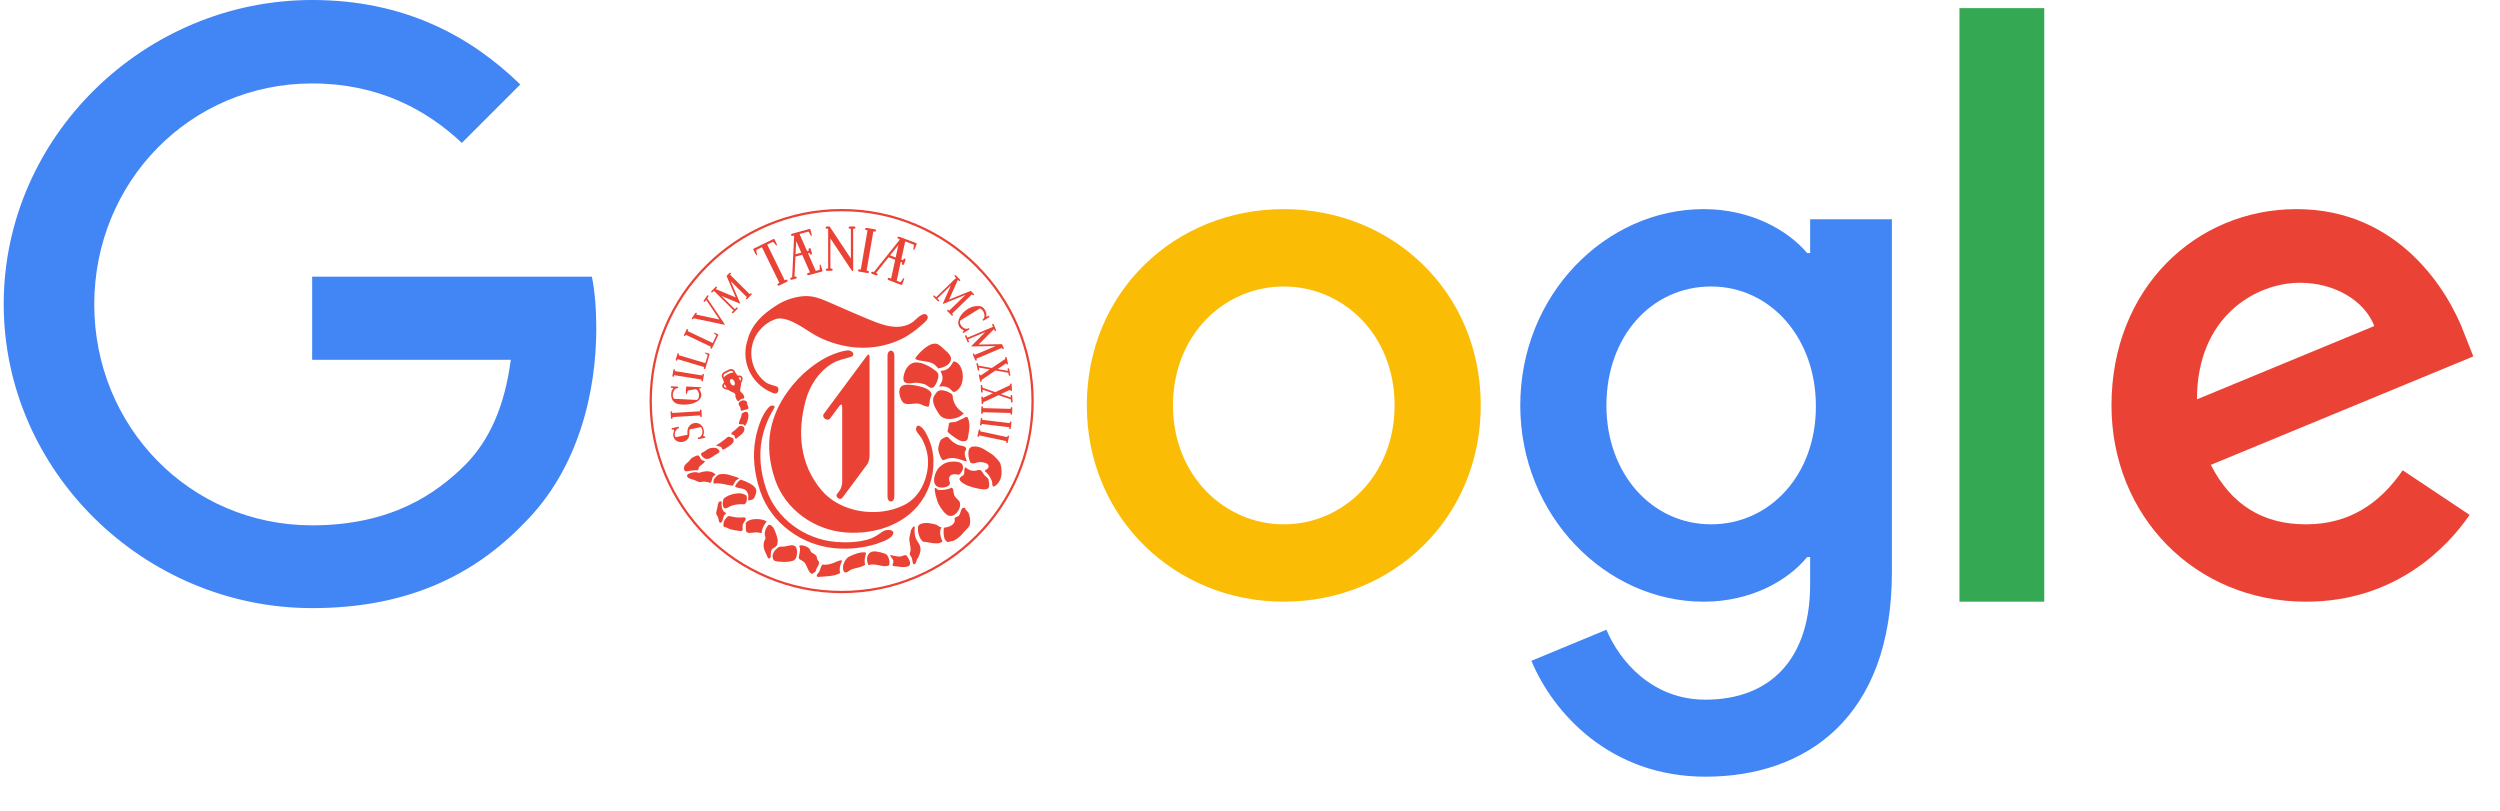 <?xml version="1.0" encoding="UTF-8" standalone="no"?>
<svg
   xmlns:dc="http://purl.org/dc/elements/1.1/"
   xmlns:cc="http://creativecommons.org/ns#"
   xmlns:rdf="http://www.w3.org/1999/02/22-rdf-syntax-ns#"
   xmlns:svg="http://www.w3.org/2000/svg"
   xmlns="http://www.w3.org/2000/svg"
   xmlns:sodipodi="http://sodipodi.sourceforge.net/DTD/sodipodi-0.dtd"
   xmlns:inkscape="http://www.inkscape.org/namespaces/inkscape"
   width="74"
   height="24"
   viewBox="0 0 74 24"
   version="1.1"
   id="svg14"
   sodipodi:docname="google-logo.svg"
   inkscape:version="0.92.4 5da689c313, 2019-01-14">
  <defs
     id="defs18">
    <clipPath
       clipPathUnits="userSpaceOnUse"
       id="clipPath877">
      <path
         d="M 0,0 H 574 V 576 H 0 Z"
         id="path875"
         inkscape:connector-curvature="0" />
    </clipPath>
  </defs>
  <sodipodi:namedview
     pagecolor="#ffffff"
     bordercolor="#666666"
     borderopacity="1"
     objecttolerance="10"
     gridtolerance="10"
     guidetolerance="10"
     inkscape:pageopacity="0"
     inkscape:pageshadow="2"
     inkscape:window-width="2560"
     inkscape:window-height="1025"
     id="namedview16"
     showgrid="false"
     inkscape:zoom="11.390152"
     inkscape:cx="50.219892"
     inkscape:cy="17.731125"
     inkscape:window-x="0"
     inkscape:window-y="27"
     inkscape:window-maximized="1"
     inkscape:current-layer="svg14" />
  <path
     fill="#4285F4"
     d="M9.24 8.19v2.46h5.88c-.18 1.38-.64 2.39-1.34 3.1-.86.86-2.2 1.8-4.54 1.8-3.62 0-6.45-2.92-6.45-6.54s2.83-6.54 6.45-6.54c1.95 0 3.38.77 4.43 1.76L15.4 2.5C13.94 1.08 11.98 0 9.24 0 4.28 0 .11 4.04.11 9s4.17 9 9.13 9c2.68 0 4.7-.88 6.28-2.52 1.62-1.62 2.13-3.91 2.13-5.75 0-.57-.04-1.1-.13-1.54H9.24z"
     id="path2" />
  <path
     fill="#4285F4"
     d="M53.58 7.49h-.09c-.57-.68-1.67-1.3-3.06-1.3C47.53 6.19 45 8.72 45 12c0 3.26 2.53 5.81 5.43 5.81 1.39 0 2.49-.62 3.06-1.32h.09v.81c0 2.22-1.19 3.41-3.1 3.41-1.56 0-2.53-1.12-2.93-2.07l-2.22.92c.64 1.54 2.33 3.43 5.15 3.43 2.99 0 5.52-1.76 5.52-6.05V6.49h-2.42v1zm-2.93 8.03c-1.76 0-3.1-1.5-3.1-3.52 0-2.05 1.34-3.52 3.1-3.52 1.74 0 3.1 1.5 3.1 3.54.01 2.03-1.36 3.5-3.1 3.5z"
     id="path6" />
  <path
     fill="#FBBC05"
     d="M38 6.19c-3.21 0-5.83 2.44-5.83 5.81 0 3.34 2.62 5.81 5.83 5.81s5.83-2.46 5.83-5.81c0-3.37-2.62-5.81-5.83-5.81zm0 9.33c-1.76 0-3.28-1.45-3.28-3.52 0-2.09 1.52-3.52 3.28-3.52s3.28 1.43 3.28 3.52c0 2.07-1.52 3.52-3.28 3.52z"
     id="path8" />
  <path
     fill="#34A853"
     d="M58 .24h2.51v17.57H58z"
     id="path10" />
  <path
     fill="#EA4335"
     d="M68.26 15.52c-1.3 0-2.22-.59-2.82-1.76l7.77-3.21-.26-.66c-.48-1.3-1.96-3.7-4.97-3.7-2.99 0-5.48 2.35-5.48 5.81 0 3.26 2.46 5.81 5.76 5.81 2.66 0 4.2-1.63 4.84-2.57l-1.98-1.32c-.66.96-1.56 1.6-2.86 1.6zm-.18-7.15c1.03 0 1.91.53 2.2 1.28l-5.25 2.17c0-2.44 1.73-3.45 3.05-3.45z"
     id="path12" />
  <g
     transform="matrix(0.02,0,0,-0.02,19.154,17.649)"
     id="g871">
    <g
       id="g873" />
    <g
       id="g1007">
      <g
         clip-path="url(#clipPath877)"
         id="g1005">
        <g
           id="g1003">
          <path
             d="m 431.125,337.129 c -2.621,2.527 -4.758,5.586 -8.281,7.328 -4.106,2.023 -8.653,2.77 -13.121,3.512 -3.711,0.613 -9.418,0.859 -12.504,3.246 -1.668,1.297 7.371,10.262 8.363,11.199 5.398,5.09 14.301,12.793 22.356,11.344 4.374,-0.785 9.285,-6.063 12.742,-9.235 4.406,-4.043 10.683,-8.718 8.746,-15.621 -2.02,-7.203 -11.738,-10.59 -18.301,-11.773"
             style="fill:#ea4335;fill-opacity:1;fill-rule:evenodd;stroke:none"
             id="path879"
             inkscape:connector-curvature="0" />
          <path
             d="m 432.398,310.375 c 0.75,3.156 4.7,5.875 4.86,12.492 0.14,5.645 -3.414,9.266 -2.574,10.801 14.91,0.066 16.718,13.934 19.691,13.973 13.711,-3.129 16.906,-28.539 7.645,-39.817 -1.668,-2.035 -5.293,-5.414 -7.645,-5.414 -3.012,0 -4.113,3.207 -6.687,5.098 -3.614,2.652 -8.438,3.754 -15.29,2.867"
             style="fill:#ea4335;fill-opacity:1;fill-rule:evenodd;stroke:none"
             id="path881"
             inkscape:connector-curvature="0" />
          <path
             d="m 397.359,346.047 c 10.157,0.531 22.453,-6.649 29.305,-12.102 3.148,-2.507 4.762,-3.777 4.461,-8.281 -0.301,-4.457 -4.508,-16.644 -9.238,-17.203 -4.383,-0.52 -7.418,4.332 -11.485,5.426 -3.261,0.875 -6.59,1.586 -9.945,1.988 -5.613,0.676 -13.602,-2.504 -18.703,0.551 -5.211,3.117 -0.68,16.289 1.91,20.386 2.738,4.329 7.363,8.907 13.695,9.235"
             style="fill:#ea4335;fill-opacity:1;fill-rule:evenodd;stroke:none"
             id="path883"
             inkscape:connector-curvature="0" />
          <path
             d="m 416.793,280.75 c -6.355,-0.711 -9.594,3.879 -16.566,4.461 -5.758,0.477 -12.989,-2.059 -18.793,0 -4.664,1.652 -7.114,9.305 -7.805,13.488 -1.074,6.465 0.148,12.891 7.547,14.012 8.582,1.297 18.437,-0.984 26.695,-3.293 4.426,-1.238 12.465,-5.324 13.059,-9.875 0.382,-2.906 -1.856,-5.547 -2.297,-8.348 -0.559,-3.515 -0.465,-7.097 -1.84,-10.445"
             style="fill:#ea4335;fill-opacity:1;fill-rule:evenodd;stroke:none"
             id="path885"
             inkscape:connector-curvature="0" />
          <path
             d="m 468.711,270.559 c -3.848,-4.063 -9.402,-6.676 -15.289,-7.645 -9.176,-1.512 -15.832,-0.047 -20.387,5.414 -1.648,1.977 -3.574,5.508 -5.414,8.602 -2.637,4.429 -5.449,10.293 -3.824,17.519 0.359,1.594 4.605,7.699 6.371,8.918 4.633,3.192 11.863,0.785 15.926,-1.277 1.797,-0.91 4.875,-2.344 5.734,-4.141 0.848,-1.761 0.484,-4.172 0.957,-6.051 2.637,-10.476 7.867,-15.363 15.926,-21.339"
             style="fill:#ea4335;fill-opacity:1;fill-rule:evenodd;stroke:none"
             id="path887"
             inkscape:connector-curvature="0" />
          <path
             d="m 149.867,277.566 c -1.609,-0.785 -3.344,-1.277 -5.066,-1.73 -0.895,-0.231 -1.793,-0.449 -2.684,-0.68 -0.797,-0.203 -1.672,-0.605 -2.484,-0.683 -0.766,-0.071 -1.031,1.179 -1.121,1.726 -0.16,0.996 -0.082,1.989 -0.43,2.961 -0.809,2.246 -2.949,3.391 -2.551,6.051 0.696,4.598 10.422,7.121 12.426,1.59 -0.43,-4.071 2.746,-5.766 1.91,-9.235"
             style="fill:#ea4335;fill-opacity:1;fill-rule:evenodd;stroke:none"
             id="path889"
             inkscape:connector-curvature="0" />
          <path
             d="m 144.77,252.402 c -1.688,-0.308 -1.071,1.688 -2.231,1.91 -1.711,0.329 -3.473,0.235 -5.203,0.282 -0.438,0.011 -0.969,-0.141 -1.223,0.301 -0.402,0.71 -0.082,2.121 0.067,2.863 0.207,1.058 0.558,2.082 0.957,3.078 0.758,1.91 1.722,3.734 2.293,5.711 0.218,0.762 0.394,1.531 0.429,2.324 0.012,0.309 -0.054,0.93 0.063,1.211 0.176,0.434 1.062,0.699 1.441,0.957 1.598,1.086 3.278,2.293 5.317,2.066 6.949,-0.773 1.34,-18.8 -1.91,-20.703"
             style="fill:#ea4335;fill-opacity:1;fill-rule:evenodd;stroke:none"
             id="path891"
             inkscape:connector-curvature="0" />
          <path
             d="m 473.684,231.477 c -0.18,-0.231 -0.387,-0.446 -0.641,-0.645 -2.695,-2.098 -6.758,-1.781 -9.707,-0.516 -4.715,2.024 -8.727,4.981 -12.781,8.071 -2.684,2.043 -5.106,3.843 -6.051,6.051 0.945,3.621 2.098,7.031 2.226,11.468 2.411,2.278 5.688,1.324 8.602,1.91 2.582,0.52 5.465,2.211 8.281,3.504 1.727,0.793 3.477,1.543 5.149,2.446 2.082,1.121 4.246,3.144 5.867,0.238 1.226,-2.199 1.68,-5.074 2.055,-7.539 1.136,-7.512 -0.7,-15.039 -2.032,-22.395 -0.172,-0.972 -0.402,-1.859 -0.968,-2.593"
             style="fill:#ea4335;fill-opacity:1;fill-rule:evenodd;stroke:none"
             id="path893"
             inkscape:connector-curvature="0" />
          <path
             d="m 131.695,233.012 c -0.093,-0.028 -0.191,-0.032 -0.293,-0.012 -0.597,0.129 -0.984,0.977 -1.222,1.473 -0.375,0.777 -0.504,1.644 -0.793,2.453 -0.5,1.39 -1.192,1.926 -2.645,2.152 -0.273,0.043 -2.035,0.328 -2.039,0.582 -0.078,3.391 3.758,4.68 6.371,7.008 2.754,2.461 5.735,7.785 11.149,4.461 1.711,-1.055 2.418,-3.977 1.273,-6.691 -1.566,-3.711 -5.48,-6.305 -8.527,-8.708 -0.707,-0.558 -1.457,-1.085 -2.114,-1.699 -0.304,-0.281 -0.699,-0.89 -1.16,-1.019"
             style="fill:#ea4335;fill-opacity:1;fill-rule:evenodd;stroke:none"
             id="path895"
             inkscape:connector-curvature="0" />
          <path
             d="m 473.133,199.562 c -3.727,0.461 -7.481,2.282 -11.086,3.301 -3.703,1.047 -7.473,1.809 -11.344,1.684 -2.316,-0.074 -4.629,-0.496 -6.84,-1.199 -1.715,-0.543 -4.207,-2.036 -5.414,-1.91 -2.082,0.214 -3.433,3.167 -4.215,4.769 -1.257,2.574 -2.074,5.359 -2.855,8.105 -0.68,2.372 -0.668,4.594 -0.086,6.985 1.043,4.285 1.672,9.422 5.695,11.937 1.141,0.715 2.371,1.274 3.621,1.762 1.172,0.453 2.286,1.195 3.606,0.875 1.18,-0.289 2.039,-1.402 2.883,-2.203 1.906,-1.801 3.527,-3.898 5.687,-5.418 3.008,-2.113 6.516,-4.238 10.129,-5.059 2.965,-0.675 9.184,-0.953 9.301,-5.191 0.047,-1.711 -1.57,-2.785 -1.91,-4.461 -0.496,-2.41 -0.172,-4.82 0.535,-7.152 0.683,-2.258 1.914,-4.492 2.293,-6.825"
             style="fill:#ea4335;fill-opacity:1;fill-rule:evenodd;stroke:none"
             id="path897"
             inkscape:connector-curvature="0" />
          <path
             d="m 102.262,223.113 c -0.176,0.41 2.179,1.637 3.3,2.371 1.278,0.836 2.579,1.637 3.844,2.496 0.684,0.469 1.36,0.954 2.012,1.461 1.52,1.192 3.023,2.399 4.566,3.555 0.68,0.512 3.813,3.375 4.578,3.16 4.559,-1.269 7.731,-1.535 7.645,-5.734 -0.086,-4.227 -5.848,-7.496 -9.238,-9.871 -1.801,-1.266 -5.543,-3.739 -6.688,-3.504 -1.566,0.316 -1.355,2.262 -2.23,3.183 -1.008,1.059 -2.371,1.458 -3.766,1.723 -1.32,0.254 -3.847,0.75 -4.023,1.16"
             style="fill:#ea4335;fill-opacity:1;fill-rule:evenodd;stroke:none"
             id="path899"
             inkscape:connector-curvature="0" />
          <path
             d="m 512.668,162.262 c -2.859,1.793 -1.332,4.945 -2.23,7.64 -2.02,6.059 -6.137,12.086 -10.833,15.293 1.657,3.289 6.59,2.778 5.735,7.961 -0.59,3.598 -6.848,5.375 -12.422,5.414 -5.621,0.039 -9.656,-3.683 -14.332,-0.957 -3.25,6.614 -6.184,22.508 3.184,23.891 7.574,1.117 14.464,-2.094 19.75,-5.731 3.906,-2.691 8.406,-4.906 11.148,-7.328 2.605,-2.3 8.82,-8.722 9.875,-11.465 2.719,-7.085 3.074,-18.519 -0.32,-25.164 -1.957,-3.836 -4.918,-8.089 -9.555,-9.554"
             style="fill:#ea4335;fill-opacity:1;fill-rule:evenodd;stroke:none"
             id="path901"
             inkscape:connector-curvature="0" />
          <path
             d="m 96.355,219.594 c 0.899,0.07 3.969,0.465 6.051,-0.317 1.934,-0.73 4.75,-3.297 4.778,-4.781 0.05,-2.465 -4.297,-4.043 -7.645,-6.051 -3.504,-2.105 -7.508,-6.726 -13.695,-4.777 -1.84,0.578 -6.176,4.527 -6.055,6.687 0.102,1.782 2.617,2.536 4.781,3.825 3.946,2.351 5.95,4.945 11.785,5.414"
             style="fill:#ea4335;fill-opacity:1;fill-rule:evenodd;stroke:none"
             id="path903"
             inkscape:connector-curvature="0" />
          <path
             d="m 85.523,199.527 c 0.758,-0.781 -5.289,-5.187 -5.847,-5.625 -2.625,-2.062 -3.836,-4.043 -4.071,-7.39 -3.402,-0.09 -6.636,-0.043 -10.031,-0.543 -2.465,-0.36 -4.926,-0.836 -7.394,-1.117 -3.203,-0.36 -3.93,3.511 -3.532,6.019 0.52,3.262 3.657,5.711 6.032,7.699 1.886,1.582 3.293,4.317 5.097,5.735 1.473,1.16 7.789,4.558 9.871,4.14 1.852,-0.371 2.559,-3.148 3.325,-4.566 0.652,-1.215 1.578,-2.223 2.894,-2.719 1.406,-0.523 2.528,-0.469 3.656,-1.633"
             style="fill:#ea4335;fill-opacity:1;fill-rule:evenodd;stroke:none"
             id="path905"
             inkscape:connector-curvature="0" />
          <path
             d="m 461.383,179.777 c -8.113,2.11 -15.465,0.602 -14.332,-7.961 0.222,-1.695 1.383,-2.941 1.273,-4.461 -0.367,-5.117 -9.66,-7.753 -16.246,-6.054 -13.637,3.637 -5.324,25.015 0.957,30.261 6.281,5.247 9.738,6.301 13.059,7.008 6.015,1.278 18.09,1.653 20.707,-4.14 2.316,-5.129 -0.961,-11.473 -5.418,-14.653"
             style="fill:#ea4335;fill-opacity:1;fill-rule:evenodd;stroke:none"
             id="path907"
             inkscape:connector-curvature="0" />
          <path
             d="m 470.305,190.289 c 0.078,0.348 0.633,0.219 0.636,0.637 3.907,-2.918 7.668,-6.028 15.289,-5.098 2.582,0.317 3.938,1.613 6.372,0.957 3.488,-0.941 4.894,-6.047 7.324,-8.281 2.222,-2.047 4.183,-3.152 5.414,-5.734 1.113,-7.899 3.375,-14.704 -6.688,-14.653 -6.281,0.031 -18.414,3.387 -24.527,5.735 -3.676,1.41 -11.797,6.086 -11.785,9.554 0.012,3.516 5.219,4.336 6.371,6.692 1.633,3.34 -0.035,5.957 1.594,10.191"
             style="fill:#ea4335;fill-opacity:1;fill-rule:evenodd;stroke:none"
             id="path909"
             inkscape:connector-curvature="0" />
          <path
             d="m 101.133,180.414 c -0.785,-1.949 -2.637,-2.055 -3.824,-3.82 -1.594,-2.379 -1.098,-5.61 -2.723,-7.938 -1.106,-1.578 -3.32,-0.164 -4.762,0.203 -2.351,0.598 -4.738,0.926 -7.168,0.727 -1.703,-0.145 -3.074,-0.762 -4.777,-0.637 -2.52,0.18 -5.145,1.938 -8.281,3.184 -3.082,1.226 -9.028,1.687 -10.371,5.387 -1.372,3.765 6.25,5.25 8.589,5.75 1.739,0.375 3.504,0.511 5.274,0.3 1.562,-0.183 3.222,-1.316 4.781,-0.707 6.742,2.649 17.82,3.547 23.262,-2.449"
             style="fill:#ea4335;fill-opacity:1;fill-rule:evenodd;stroke:none"
             id="path911"
             inkscape:connector-curvature="0" />
          <path
             d="m 126.934,163.531 c -8.278,0.723 -19.543,4.965 -28.348,3.188 -0.613,2.59 -0.445,4.797 0.637,6.687 0.879,1.543 4.718,6.328 7.961,7.008 7.671,1.609 14.351,-0.656 20.066,-2.547 2.852,-0.941 8.516,-2.285 8.602,-3.504 0.07,-1.027 -3.094,-1.957 -3.825,-2.547 -1.875,-1.527 -3.601,-5.664 -5.093,-8.285"
             style="fill:#ea4335;fill-opacity:1;fill-rule:evenodd;stroke:none"
             id="path913"
             inkscape:connector-curvature="0" />
          <path
             d="m 150.172,141.602 c -1.086,-0.297 -0.258,7.14 -0.305,7.597 -0.285,2.586 -2.301,6.598 -4.14,7.965 -4.157,3.078 -10.274,2.18 -15.289,4.777 -0.668,2.672 6.761,11.332 8.917,10.512 7.293,-2.773 21.239,-7.824 22.297,-15.926 0.422,-3.238 -2.394,-11.234 -4.777,-12.742 -1.945,-1.23 -4.531,-1.394 -6.68,-2.18 -0.007,0 -0.015,-0.003 -0.023,-0.003"
             style="fill:#ea4335;fill-opacity:1;fill-rule:evenodd;stroke:none"
             id="path915"
             inkscape:connector-curvature="0" />
          <path
             d="m 456.926,146.016 c 2.59,-3.321 6.176,-4.52 6.371,-9.875 0.168,-4.735 -1.871,-8.731 -4.461,-11.786 -2.133,-2.515 -5.582,-6.253 -11.148,-5.414 -6.204,0.93 -12.879,11.301 -15.61,16.243 -3.969,7.195 -7.668,23.754 -6.051,24.847 1.618,1.09 3.301,-2.176 5.098,-2.871 7.555,-0.015 14.434,0.649 19.109,3.504 4.571,0.121 1.762,-10.426 6.692,-14.648"
             style="fill:#ea4335;fill-opacity:1;fill-rule:evenodd;stroke:none"
             id="path917"
             inkscape:connector-curvature="0" />
          <path
             d="m 147.316,148.562 c 1.059,-5.109 0.317,-10.246 -3.183,-12.421 -9.117,0.515 -16.578,-0.625 -22.297,-3.504 -2.094,-1.199 -3.691,-2.891 -7.324,-2.547 -3.563,2.461 -2.973,10.957 -0.957,14.652 6.543,5.836 25.203,11.653 33.761,3.82"
             style="fill:#ea4335;fill-opacity:1;fill-rule:evenodd;stroke:none"
             id="path919"
             inkscape:connector-curvature="0" />
          <path
             d="m 110.367,139.961 c 0.156,-0.086 -0.246,-3.773 -0.238,-4.195 0.023,-1.371 0.144,-2.75 0.43,-4.094 0.472,-2.246 1.461,-4.672 3.07,-6.356 0.957,-1.004 2.18,-1.617 3.394,-2.254 -0.402,-1.425 -2.097,-1.953 -2.832,-3.167 -1.8,-2.973 -2.546,-10.965 -5.414,-11.149 -2.8,-0.18 -2.527,4.164 -3.504,7.328 -0.761,2.461 -2.546,4.024 -2.867,5.731 -0.554,2.949 1.032,5.984 1.594,9.558 0.633,4.047 1.43,11.371 6.367,8.598"
             style="fill:#ea4335;fill-opacity:1;fill-rule:evenodd;stroke:none"
             id="path921"
             inkscape:connector-curvature="0" />
          <path
             d="m 453.422,81.988 c -3.5,-0.457 -5.211,-0.883 -8.281,-1.91 -6.668,2.711 -6.637,12.227 -6.055,21.344 8.937,0.816 18.434,5.137 15.93,14.332 2.379,2.094 4.285,1.398 6.367,3.504 3.226,3.262 2.48,12.113 7.644,11.785 1.75,-0.109 1.551,-1.297 2.868,-3.188 1.035,-1.476 2.648,-2.593 3.187,-3.503 2.856,-4.813 4.281,-15.211 1.91,-20.063 -1.449,-2.973 -5.285,-6.031 -7.965,-9.238 -4.754,-5.703 -9.043,-9.731 -15.605,-13.063"
             style="fill:#ea4335;fill-opacity:1;fill-rule:evenodd;stroke:none"
             id="path923"
             inkscape:connector-curvature="0" />
          <path
             d="m 146.031,114.734 c 0.215,-1.375 -1.101,-2.851 -1.898,-4.039 -1.328,-1.972 -2.625,-3.98 -2.867,-6.406 -0.313,-3.187 1.754,-7.027 -2.231,-7.965 -6.351,1.203 -13.301,1.246 -19.187,4.196 -1.731,0.867 -2.797,1.644 -4.786,1.835 -2.937,0.286 -2.113,4.774 -1.695,6.579 0.676,2.929 2.231,5.519 4.383,7.601 0.762,0.735 1.574,1.524 2.562,1.945 1.153,0.493 1.961,0.149 3.083,-0.14 0.82,-0.211 1.644,-0.406 2.468,-0.586 1.684,-0.367 3.379,-0.672 5.09,-0.895 3.496,-0.449 7.043,-0.57 10.555,-0.203 1.613,0.172 2.68,0.481 3.906,-0.761 0.367,-0.372 0.555,-0.762 0.617,-1.161"
             style="fill:#ea4335;fill-opacity:1;fill-rule:evenodd;stroke:none"
             id="path925"
             inkscape:connector-curvature="0" />
          <path
             d="m 176.941,110.656 c -3.308,-4.652 -6.785,-9.14 -7.328,-16.562 -1.437,-1.383 -3.019,0.039 -5.414,0.32 -7.41,0.871 -15.519,-3.289 -17.836,2.227 -0.179,3.75 -0.465,7.398 -0.32,11.468 4.09,7.953 23.789,7.528 30.898,2.547"
             style="fill:#ea4335;fill-opacity:1;fill-rule:evenodd;stroke:none"
             id="path927"
             inkscape:connector-curvature="0" />
          <path
             d="m 435.902,102.059 c -4.402,-5.329 -1.242,-15.934 1.274,-21.024 -7.196,-6 -20.34,-0.566 -28.668,-0.32 -4.946,3.629 -8.465,13.519 -7.645,21.344 0.477,4.531 5.348,5.785 10.196,6.367 4.484,0.543 14.211,-1.516 16.879,-2.547 2.66,-1.027 4.328,-3.711 7.964,-3.82"
             style="fill:#ea4335;fill-opacity:1;fill-rule:evenodd;stroke:none"
             id="path929"
             inkscape:connector-curvature="0" />
          <path
             d="m 182.195,56.648 c -0.136,-0.152 -0.297,-0.289 -0.484,-0.406 -2.918,-1.808 -3.934,3.067 -4.746,4.715 -1.598,3.25 -3.235,6.57 -4.086,10.109 -0.504,2.09 -0.645,4.325 -0.399,6.465 0.2,1.723 0.739,3.375 1.348,4.989 0.457,1.218 1.656,3.062 1.281,4.402 -0.742,2.66 -1.297,4.957 -0.8,7.746 0.468,2.625 1.375,5.328 2.796,7.598 0.649,1.043 1.461,2.152 2.383,2.976 2.239,2.004 6.258,-2.07 7.008,-3.183 2.063,-3.071 5.977,-12.961 6.692,-18.157 0.437,-3.187 -0.165,-7.214 -1.594,-9.238 -1.785,-2.527 -5.934,-3.519 -7.008,-5.414 -1.305,-2.297 -1.453,-4.949 -1.512,-7.531 -0.031,-1.469 0.231,-3.84 -0.879,-5.071"
             style="fill:#ea4335;fill-opacity:1;fill-rule:evenodd;stroke:none"
             id="path931"
             inkscape:connector-curvature="0" />
          <path
             d="m 395.406,103.238 c 0.172,-0.097 0.317,-0.25 0.406,-0.441 0.727,-1.574 0.008,-3.172 -0.046,-4.793 -0.043,-1.16 0.05,-2.356 0.14,-3.512 0.324,-4.012 1.153,-8.015 3.184,-11.523 1.527,-2.641 3.449,-5.012 4.551,-7.887 0.754,-1.969 1.058,-4.047 1.047,-6.152 -0.024,-3.672 -1.903,-8.391 -3.504,-11.785 -0.457,-0.965 -1.579,-1.86 -1.911,-2.868 -1.043,-3.132 -1.363,-7.371 -5.097,-7.007 -1.43,2.664 -1.289,5.972 -2.547,9.558 -0.695,1.981 -2.719,3.707 -2.867,5.731 -0.117,1.597 1.211,3.894 1.273,6.054 0.156,5.418 -1.816,10.621 -1.965,16.016 -0.043,1.594 0.328,2.965 0.785,4.48 0.344,1.153 0.481,2.329 0.672,3.508 0.383,2.317 0.739,4.762 1.883,6.84 0.414,0.758 0.926,1.461 1.469,2.133 0.375,0.461 0.969,1.465 1.531,1.707 0.332,0.137 0.703,0.109 0.996,-0.059"
             style="fill:#ea4335;fill-opacity:1;fill-rule:evenodd;stroke:none"
             id="path933"
             inkscape:connector-curvature="0" />
          <path
             d="m 219.625,73.707 c 3.918,-4.965 2.602,-17.019 -1.594,-20.062 -2.972,-2.161 -10.773,-2.801 -14.972,-2.872 -2.973,-0.046 -12.536,0.5 -14.653,1.915 -2.246,1.496 -3.019,4.984 -2.547,8.281 0.672,4.687 6.489,10.914 9.875,12.101 2.207,0.782 5.313,0.172 8.282,0.637 5.394,0.848 11.285,3.481 15.609,0"
             style="fill:#ea4335;fill-opacity:1;fill-rule:evenodd;stroke:none"
             id="path935"
             inkscape:connector-curvature="0" />
          <path
             d="m 224.727,56.008 c -0.411,0.976 -0.235,2.105 -0.028,3.148 0.656,3.309 1.543,6.59 1.617,9.989 0.039,1.89 -0.418,3.832 -1.277,5.519 2.137,1.199 5.129,0.629 7.34,0.02 3.328,-0.918 7.613,-2.805 8.937,-6.278 0.36,-0.937 0.586,-1.972 1.239,-2.761 1.152,-1.395 3.062,-1.907 4.515,-2.899 1.649,-1.125 3.258,-2.465 4.086,-4.328 0.328,-0.73 0.02,-1.82 0.321,-2.863 0.558,-1.953 2.609,-3.485 2.867,-5.098 0.664,-4.133 -2.492,-6.918 -4.141,-10.512 -0.418,-0.91 -0.199,-2.191 -0.637,-2.867 -0.8,-1.234 -4.429,-3.773 -5.418,-3.824 -4.613,-0.215 -7.847,13.016 -11.144,16.566 -1.461,1.571 -3.281,2.621 -5.109,3.696 -0.957,0.558 -2.086,0.945 -2.797,1.855 -0.157,0.199 -0.278,0.414 -0.371,0.637"
             style="fill:#ea4335;fill-opacity:1;fill-rule:evenodd;stroke:none"
             id="path937"
             inkscape:connector-curvature="0" />
          <path
             d="m 357.863,45.68 c -8.343,-4.055 -20.054,4.258 -30.258,0.316 -4.675,9.211 -1.804,21.231 10.192,20.387 3.363,-0.235 13.613,-2.414 16.246,-4.461 3.336,-2.59 6.227,-11.43 3.82,-16.242"
             style="fill:#ea4335;fill-opacity:1;fill-rule:evenodd;stroke:none"
             id="path939"
             inkscape:connector-curvature="0" />
          <path
             d="m 324.102,64.473 c -1.204,-5.586 -3.243,-11.391 -1.278,-17.52 -4.816,-4.652 -14.926,-4.543 -21.656,-7.965 -2.453,-1.246 -5.133,-4.16 -7.648,-3.824 -2.977,0.402 -3.942,4.672 -3.504,9.242 0.418,4.328 4.101,10.594 6.691,12.739 2.949,2.441 14.508,6.957 19.746,7.644 2.867,0.379 5.731,0.324 7.649,-0.316"
             style="fill:#ea4335;fill-opacity:1;fill-rule:evenodd;stroke:none"
             id="path941"
             inkscape:connector-curvature="0" />
          <path
             d="m 383.664,60.648 c 2.801,-3.609 8.418,-11.773 3.82,-15.925 -8.703,-3.157 -14.636,-0.551 -23.636,0.078 -1.203,2.445 0.636,4.179 0.707,6.293 0.136,4.285 -5.797,8.539 -4.782,9.554 1.016,1.016 10.133,-2.996 16.247,-1.589 2.5,0.574 4.847,2.351 7.644,1.589"
             style="fill:#ea4335;fill-opacity:1;fill-rule:evenodd;stroke:none"
             id="path943"
             inkscape:connector-curvature="0" />
          <path
             d="m 287.355,53.098 c 4.247,-0.09 -4.757,-6.219 -1.589,-18.793 -8.496,-4.903 -21.637,-4.926 -33.446,-5.735 -2.902,2.149 0.008,4.422 1.91,7.008 2.395,3.254 2.247,8.77 5.735,11.469 10.93,-2.375 23.57,6.855 27.39,6.051"
             style="fill:#ea4335;fill-opacity:1;fill-rule:evenodd;stroke:none"
             id="path945"
             inkscape:connector-curvature="0" />
          <path
             d="m 414.559,415.488 c -5.387,7.657 -17.793,-7.351 -21.661,-9.879 -21.812,-14.265 -46.586,-3.316 -68.312,5.598 -17.313,7.102 -34.356,14.836 -51.527,22.266 -13.387,5.793 -26.375,11.851 -41.332,10.683 -17.082,-1.34 -30.934,-7.414 -42.364,-14.972 -18.168,-12.016 -33.39,-25.559 -40.261,-48.059 0.086,-0.004 0.171,-0.004 0.257,-0.008 -2.515,-6.765 -3.898,-14.055 -3.898,-21.609 0,-25.856 15.93,-48.313 38.684,-57.719 7.195,-3.875 9.25,-0.148 9.707,1.289 0.468,1.469 1.402,5.613 -1.739,7.219 -3.14,1.605 -10.894,2.207 -16.84,6.609 -12.824,9.86 -21.054,25.356 -21.054,42.602 0,23.054 14.828,43.219 35.863,50.64 10.07,3.559 24.148,-3.089 32.68,-7.75 10.636,-5.812 20.277,-13.351 31.148,-18.75 17.137,-8.507 35.77,-13.773 54.817,-15.445 25.488,-2.234 54.609,3.77 76.531,17.344 8.879,5.496 18.18,12.902 25.801,20.066 2.601,2.446 5.945,6.399 3.5,9.875"
             style="fill:#ea4335;fill-opacity:1;fill-rule:nonzero;stroke:none"
             id="path947"
             inkscape:connector-curvature="0" />
          <path
             d="m 292.727,312.027 c -2.207,-2.972 -4.016,-5.41 -4.016,-5.41 0,0 -1.805,-2.437 -4.012,-5.41 l -19.195,-25.852 c -2.207,-2.972 -4.004,-5.41 -3.992,-5.421 0.011,-0.008 -0.051,-0.09 -0.129,-0.18 l -0.067,-0.094 c -1.476,-2.023 -0.589,-5.183 1.981,-7.058 2.574,-1.875 5.851,-1.754 7.328,0.269 l 0.047,0.063 c 0.047,0.078 0.094,0.132 0.105,0.125 0.012,-0.012 1.828,2.414 4.035,5.386 l 9.887,13.317 c 2.207,2.972 4.012,2.375 4.012,-1.328 V 168.258 c 0,-3.703 -1.711,-9.039 -3.801,-11.856 -2.094,-2.816 -3.801,-5.121 -3.793,-5.125 0.004,-0.004 -0.058,-0.078 -0.137,-0.164 l -0.062,-0.09 c -1.211,-1.66 -0.48,-4.25 1.629,-5.789 2.105,-1.535 4.797,-1.437 6.008,0.223 l 0.047,0.063 c 0.043,0.074 0.086,0.132 0.097,0.125 0.004,-0.004 0.012,-0.083 0.012,-0.168 0,-0.086 1.809,2.273 4.016,5.246 l 32.484,43.754 c 2.207,2.972 4.016,8.437 4.016,12.14 v 147.836 c 0,3.703 -1.809,4.301 -4.016,1.328 z"
             style="fill:#ea4335;fill-opacity:1;fill-rule:nonzero;stroke:none"
             id="path949"
             inkscape:connector-curvature="0" />
          <path
             d="m 360.871,363.461 c -2.777,0 -5.051,-3.027 -5.051,-6.731 V 146.98 c 0,-3.699 2.274,-6.73 5.051,-6.73 2.777,0 5.051,3.031 5.051,6.73 v 209.75 c 0,3.704 -2.274,6.731 -5.051,6.731"
             style="fill:#ea4335;fill-opacity:1;fill-rule:nonzero;stroke:none"
             id="path951"
             inkscape:connector-curvature="0" />
          <path
             d="m 296.07,363.887 c 6.914,1.051 13.965,-6.985 4.926,-9.856 -9.355,-2.972 -18.285,-4.179 -26.914,-9.418 -20.074,-12.179 -33.242,-32.472 -39.332,-54.75 -12.887,-47.152 -8.77,-94.761 23.414,-133.019 28.129,-33.438 83.859,-41.141 122.137,-21.899 18.48,9.285 29.289,26.793 33.64,46.664 2.602,11.887 2.61,24.106 -0.851,35.821 -1.695,5.746 -4.031,11.316 -6.934,16.558 -1.879,3.395 -8.84,9.746 -8.156,13.953 1.746,10.797 11.398,-0.64 13.367,-4.109 4.36,-7.68 8,-16.035 10.063,-24.617 5.648,-23.516 1.199,-50.11 -10.746,-71.059 C 387.09,106.781 338.043,90.73 292.797,94.488 c -45.609,3.793 -88.113,33.867 -103.211,77.653 -17.797,51.629 -8.863,97.91 25.488,139.929 19.328,23.645 50.082,47.11 80.996,51.817"
             style="fill:#ea4335;fill-opacity:1;fill-rule:evenodd;stroke:none"
             id="path953"
             inkscape:connector-curvature="0" />
          <path
             d="M 177.289,550.809 C 143.438,536.492 113.035,515.996 86.926,489.887 60.816,463.781 40.32,433.375 26.004,399.523 11.18,364.477 3.66,327.246 3.66,288.867 c 0,-38.375 7.52,-75.605 22.344,-110.656 14.316,-33.852 34.812,-64.254 60.922,-90.359 26.109,-26.11 56.512,-46.606 90.363,-60.926 35.047,-14.824 72.277,-22.34 110.656,-22.34 38.375,0 75.606,7.516 110.657,22.34 33.851,14.32 64.253,34.816 90.359,60.926 26.109,26.105 46.605,56.507 60.926,90.359 14.824,35.051 22.34,72.281 22.34,110.656 0,38.379 -7.516,75.61 -22.34,110.656 -14.321,33.852 -34.817,64.258 -60.926,90.364 -26.106,26.109 -56.508,46.605 -90.359,60.922 -35.051,14.824 -72.282,22.343 -110.657,22.343 -38.379,0 -75.609,-7.519 -110.656,-22.343 M 178.602,30.027 C 145.148,44.176 115.105,64.43 89.309,90.23 63.508,116.031 43.254,146.074 29.102,179.523 14.457,214.156 7.027,250.945 7.027,288.867 c 0,37.926 7.43,74.715 22.075,109.348 14.152,33.449 34.406,63.492 60.207,89.293 25.796,25.797 55.839,46.051 89.293,60.203 34.628,14.648 71.418,22.074 109.343,22.074 37.922,0 74.711,-7.426 109.344,-22.074 33.449,-14.152 63.492,-34.406 89.293,-60.203 25.801,-25.801 46.055,-55.844 60.203,-89.293 14.649,-34.633 22.074,-71.422 22.074,-109.348 0,-37.922 -7.425,-74.711 -22.074,-109.344 C 532.637,146.074 512.383,116.031 486.582,90.23 460.781,64.43 430.738,44.176 397.289,30.027 362.656,15.379 325.867,7.953 287.945,7.953 c -37.925,0 -74.715,7.426 -109.343,22.074"
             style="fill:#ea4335;fill-opacity:1;fill-rule:evenodd;stroke:none"
             id="path955"
             inkscape:connector-curvature="0" />
          <path
             d="m 306.07,547.289 h -5.457 c 0,0 -2.312,0.199 -2.312,-1.664 0,-1.863 2.297,-1.703 2.297,-1.703 h 1.019 v -44.098 l -31.512,47.461 -3.527,-0.008 c 0,0 -2.312,0.2 -2.312,-1.664 0,-1.863 2.3,-1.703 2.3,-1.703 h 1.383 v -58.859 h -1.09 c 0,0 -2.312,0.195 -2.312,-1.668 0,-1.863 2.301,-1.699 2.301,-1.699 h 5.484 c 0,0 2.301,-0.164 2.301,1.699 0,1.863 -2.317,1.668 -2.317,1.668 h -1 v 44.558 l 31.77,-47.808 0.004,0.004 c 0.176,-0.309 0.5,-0.52 0.871,-0.52 0.562,0 1.012,0.457 1.012,1.02 0,0.011 0,0.023 -0.004,0.031 l 0.008,0.004 v 3.691 h 0.007 v 57.891 h 1.102 c 0,0 2.297,-0.16 2.297,1.703 0,1.863 -2.313,1.664 -2.313,1.664"
             style="fill:#ea4335;fill-opacity:1;fill-rule:nonzero;stroke:none"
             id="path957"
             inkscape:connector-curvature="0" />
          <path
             d="m 326.273,481.75 -1.394,0.242 9.984,58.055 1.395,-0.238 c 0,0 2.246,-0.59 2.562,1.25 0.317,1.836 -1.976,2.066 -1.976,2.066 l -11.516,1.98 c 0,0 -2.238,0.547 -2.555,-1.289 -0.316,-1.836 1.997,-2.031 1.997,-2.031 l 1.468,-0.254 -9.984,-58.058 -1.469,0.254 c 0,0 -2.246,0.585 -2.562,-1.25 -0.317,-1.836 1.976,-2.067 1.976,-2.067 l 11.52,-1.98 c 0,0 2.238,-0.551 2.554,1.289 0.317,1.836 -2,2.031 -2,2.031"
             style="fill:#ea4335;fill-opacity:1;fill-rule:nonzero;stroke:none"
             id="path959"
             inkscape:connector-curvature="0" />
          <path
             d="m 78.148,274.727 0.059,-0.989 -41.016,-2.484 -0.062,0.988 c 0,0 0.039,1.617 -1.258,1.539 -1.297,-0.078 -1.086,-1.672 -1.086,-1.672 l 0.492,-8.136 c 0,0 -0.015,-1.61 1.282,-1.532 1.296,0.082 1.062,1.684 1.062,1.684 l -0.062,1.035 41.019,2.485 0.063,-1.036 c 0,0 -0.039,-1.621 1.257,-1.543 1.297,0.079 1.086,1.672 1.086,1.672 l -0.492,8.141 c 0,0 0.016,1.605 -1.281,1.527 -1.297,-0.078 -1.063,-1.679 -1.063,-1.679"
             style="fill:#ea4335;fill-opacity:1;fill-rule:nonzero;stroke:none"
             id="path961"
             inkscape:connector-curvature="0" />
          <path
             d="m 81.719,327.719 -0.157,-0.973 -40.578,6.508 0.157,0.976 c 0,0 0.394,1.567 -0.891,1.774 -1.285,0.207 -1.426,-1.395 -1.426,-1.395 l -1.293,-8.047 c 0,0 -0.363,-1.566 0.918,-1.773 1.285,-0.207 1.403,1.41 1.403,1.41 l 0.164,1.024 40.578,-6.508 -0.164,-1.027 c 0,0 -0.395,-1.571 0.89,-1.778 1.285,-0.203 1.426,1.399 1.426,1.399 l 1.293,8.046 c 0,0 0.367,1.567 -0.918,1.774 -1.285,0.203 -1.402,-1.41 -1.402,-1.41"
             style="fill:#ea4335;fill-opacity:1;fill-rule:nonzero;stroke:none"
             id="path963"
             inkscape:connector-curvature="0" />
          <path
             d="m 495.137,254.031 0.117,0.981 40.808,-4.848 -0.117,-0.98 c 0,0 -0.328,-1.586 0.961,-1.739 1.293,-0.152 1.371,1.453 1.371,1.453 l 0.961,8.094 c 0,0 0.301,1.578 -0.988,1.735 -1.293,0.152 -1.344,-1.465 -1.344,-1.465 l -0.125,-1.032 -40.808,4.848 0.125,1.027 c 0,0 0.328,1.59 -0.965,1.743 -1.289,0.152 -1.367,-1.453 -1.367,-1.453 l -0.961,-8.094 c 0,0 -0.301,-1.578 0.988,-1.735 1.289,-0.152 1.344,1.465 1.344,1.465"
             style="fill:#ea4335;fill-opacity:1;fill-rule:nonzero;stroke:none"
             id="path965"
             inkscape:connector-curvature="0" />
          <path
             d="m 496.809,271.359 0.027,0.989 41.082,-1.102 -0.027,-0.988 c 0,0 -0.184,-1.61 1.117,-1.645 1.297,-0.035 1.226,1.571 1.226,1.571 l 0.223,8.152 c 0,0 0.152,1.598 -1.145,1.633 -1.3,0.035 -1.207,-1.582 -1.207,-1.582 l -0.027,-1.039 -41.078,1.101 0.027,1.039 c 0,0 0.184,1.61 -1.117,1.645 -1.301,0.035 -1.23,-1.574 -1.23,-1.574 l -0.219,-8.145 c 0,0 -0.156,-1.602 1.144,-1.637 1.297,-0.035 1.204,1.582 1.204,1.582"
             style="fill:#ea4335;fill-opacity:1;fill-rule:nonzero;stroke:none"
             id="path967"
             inkscape:connector-curvature="0" />
          <path
             d="m 491.375,237.168 0.207,0.969 40.18,-8.625 -0.207,-0.965 c 0,0 -0.473,-1.551 0.797,-1.824 1.273,-0.274 1.496,1.32 1.496,1.32 l 1.711,7.969 c 0,0 0.449,1.547 -0.825,1.816 -1.269,0.277 -1.472,-1.332 -1.472,-1.332 l -0.219,-1.016 -40.18,8.625 0.219,1.016 c 0,0 0.473,1.547 -0.797,1.82 -1.273,0.274 -1.5,-1.32 -1.5,-1.32 l -1.711,-7.969 c 0,0 -0.445,-1.543 0.824,-1.816 1.274,-0.274 1.477,1.332 1.477,1.332"
             style="fill:#ea4335;fill-opacity:1;fill-rule:nonzero;stroke:none"
             id="path969"
             inkscape:connector-curvature="0" />
          <path
             d="m 59.902,239.047 c -0.25,-0.098 -17.691,-3.68 -17.691,-3.68 -3.691,5.235 1.41,12.301 3.531,12.938 l 0.215,0.043 c 0,0 1.609,0.191 1.348,1.464 -0.266,1.274 -1.813,0.836 -1.813,0.836 l -7.984,-1.652 c 0,0 -1.594,-0.215 -1.328,-1.488 0.265,-1.274 1.816,-0.813 1.816,-0.813 l 0.688,0.145 c 0.574,0.015 1.082,-0.137 1.226,-0.985 -0.18,-3.609 -1.293,-3.601 -1.273,-6.371 0.093,-16.293 25.281,-14.211 23.886,1.598 -0.078,0.891 -0.101,1.766 -0.054,2.777 0.058,1.344 0.207,2.34 0.746,3.106 l 16.195,3.351 c 1.07,-1.457 1.93,-2.48 2.227,-4.132 1.254,-6.993 -2.512,-10.395 -4.473,-11.067 l -0.898,-0.183 c 0,0 -1.594,-0.215 -1.332,-1.489 0.265,-1.273 1.816,-0.812 1.816,-0.812 l 7.965,1.648 c 0,0 1.605,0.196 1.344,1.465 -0.219,1.066 -1.332,0.938 -1.692,0.863 -0.402,0.286 -0.883,0.602 -1.457,0.973 2.371,4.988 0.992,10.922 -1.277,14.016 -7.133,9.734 -24.578,4.699 -21.731,-12.551"
             style="fill:#ea4335;fill-opacity:1;fill-rule:nonzero;stroke:none"
             id="path971"
             inkscape:connector-curvature="0" />
          <path
             d="m 88.504,444.516 -4.547,-6.743 c 0,0 -1.016,-1.261 0.063,-1.988 1.078,-0.726 1.878,0.668 1.878,0.668 l 1.497,2.215 19.574,-29.063 -34.285,7.231 0.48,0.719 c 0,0 0.992,1.265 -0.086,1.992 -1.078,0.726 -1.863,-0.688 -1.863,-0.688 l -4.547,-6.746 c 0,0 -1.016,-1.258 0.062,-1.988 1.079,-0.723 1.879,0.668 1.879,0.668 l 0.391,0.578 45.5,-9.578 c 0.184,-0.07 0.395,-0.016 0.512,0.152 0.113,0.172 0.086,0.383 -0.047,0.528 l -25.973,38.566 1.465,2.172 c 0,0 0.988,1.269 -0.09,1.992 -1.078,0.727 -1.863,-0.687 -1.863,-0.687"
             style="fill:#ea4335;fill-opacity:1;fill-rule:nonzero;stroke:none"
             id="path973"
             inkscape:connector-curvature="0" />
          <path
             d="m 496.703,408.5 c 0.68,-1.105 1.988,-0.168 1.988,-0.168 l 6.942,4.27 c 0,0 1.426,0.746 0.746,1.851 -0.445,0.719 -1.145,0.567 -1.582,0.371 -1.121,-0.457 -3.375,-2.742 -2.692,1.067 0.618,3.445 -2.41,11.097 -7.597,12.98 -2.656,0.965 -8.715,0.684 -12.039,-0.226 -16.961,-4.641 -31.633,-27.071 -14,-35.024 0.176,-0.125 0.312,-0.328 0.316,-0.539 0.02,-0.605 -0.871,-0.879 -1.269,-1.191 -0.508,-0.399 -0.778,-1.004 -0.411,-1.602 0.684,-1.105 1.989,-0.168 1.989,-0.168 l 6.941,4.27 c 0,0 1.43,0.746 0.746,1.851 -0.82,1.332 -2.031,-0.199 -2.965,-0.39 -5.726,-1.164 -13.183,7.32 -10,12.425 0,0 28.68,17.645 28.692,17.653 5.953,-1.813 8.972,-11.805 5.113,-15.5 l -0.152,-0.094 c 0,0 -1.449,-0.727 -0.766,-1.836"
             style="fill:#ea4335;fill-opacity:1;fill-rule:nonzero;stroke:none"
             id="path975"
             inkscape:connector-curvature="0" />
          <path
             d="m 497.484,286.008 -0.054,0.996 22.746,10.625 18.179,-6.293 0.165,-3.203 c 0,0 -0.028,-1.61 1.269,-1.543 1.297,0.066 1.078,1.668 1.078,1.668 l -0.422,8.125 c 0,0 0.055,1.617 -1.246,1.551 -1.297,-0.067 -1.101,-1.661 -1.101,-1.661 l 0.109,-2.082 -14.586,5.047 13.984,6.532 0.032,-0.61 c 0,0 -0.028,-1.605 1.269,-1.539 1.301,0.067 1.074,1.672 1.074,1.672 l -0.418,8.121 c 0,0 0.051,1.617 -1.246,1.551 -1.296,-0.067 -1.101,-1.66 -1.101,-1.66 l 0.051,-0.953 -21.93,-10.243 -19.031,6.586 -0.129,2.469 c 0,0 0.054,1.617 -1.242,1.551 -1.297,-0.067 -1.102,-1.664 -1.102,-1.664 l 0.422,-8.141 c 0,0 -0.031,-1.605 1.269,-1.539 1.297,0.067 1.075,1.672 1.075,1.672 l -0.145,2.797 15.438,-5.34 -14.801,-6.914 -0.028,0.547 c 0,0 0.055,1.617 -1.246,1.551 -1.296,-0.067 -1.101,-1.664 -1.101,-1.664 l 0.422,-8.141 c 0,0 -0.028,-1.606 1.269,-1.539 1.301,0.07 1.078,1.668 1.078,1.668"
             style="fill:#ea4335;fill-opacity:1;fill-rule:nonzero;stroke:none"
             id="path977"
             inkscape:connector-curvature="0" />
          <path
             d="m 495.047,319.086 -0.207,0.976 20.801,14.059 18.937,-3.363 0.668,-3.141 c 0,0 0.223,-1.59 1.492,-1.32 1.274,0.269 0.805,1.82 0.805,1.82 l -1.691,7.953 c 0,0 -0.204,1.606 -1.473,1.336 -1.274,-0.269 -0.828,-1.812 -0.828,-1.812 l 0.433,-2.039 -15.195,2.699 12.785,8.644 0.125,-0.597 c 0,0 0.227,-1.594 1.496,-1.324 1.274,0.273 0.801,1.82 0.801,1.82 l -1.691,7.957 c 0,0 -0.2,1.605 -1.469,1.336 -1.274,-0.27 -0.828,-1.817 -0.828,-1.817 l 0.199,-0.929 -20.051,-13.559 -19.828,3.524 -0.516,2.418 c 0,0 -0.199,1.605 -1.468,1.335 -1.274,-0.269 -0.828,-1.816 -0.828,-1.816 l 1.695,-7.973 c 0,0 0.219,-1.593 1.492,-1.324 1.274,0.27 0.801,1.821 0.801,1.821 l -0.582,2.742 16.082,-2.856 -13.531,-9.148 -0.118,0.535 c 0,0 -0.199,1.609 -1.468,1.336 -1.274,-0.27 -0.828,-1.817 -0.828,-1.817 l 1.695,-7.972 c 0,0 0.219,-1.59 1.496,-1.32 1.27,0.269 0.797,1.816 0.797,1.816"
             style="fill:#ea4335;fill-opacity:1;fill-rule:nonzero;stroke:none"
             id="path979"
             inkscape:connector-curvature="0" />
          <path
             d="m 152.598,447.719 -0.696,-0.699 -29.16,28.957 0.699,0.699 c 0,0 1.235,1.051 0.313,1.965 -0.922,0.918 -1.973,-0.301 -1.973,-0.301 l -4.195,-4.223 h -0.004 l 13.617,-31.875 -29.629,12.414 1.289,1.297 c 0,0 1.207,1.055 0.286,1.973 -0.922,0.918 -1.961,-0.324 -1.961,-0.324 l -5.731,-5.774 c 0,0 -1.234,-1.047 -0.312,-1.961 0.921,-0.918 1.972,0.301 1.972,0.301 l 1.793,1.805 29.156,-28.957 -1.929,-1.946 c 0,0 -1.238,-1.047 -0.313,-1.961 0.922,-0.918 1.973,0.301 1.973,0.301 l 5.742,5.785 c 0,0 1.211,1.055 0.289,1.973 -0.922,0.914 -1.961,-0.328 -1.961,-0.328 l -1.933,-1.945 -19.621,19.488 26.82,-11.227 c 0.164,-0.105 0.383,-0.09 0.527,0.055 0.145,0.144 0.156,0.359 0.055,0.523 l -13.926,32.602 23.813,-23.648 -0.731,-0.739 c 0,0 -1.234,-1.047 -0.312,-1.965 0.922,-0.914 1.968,0.305 1.968,0.305 l 5.747,5.781 c 0,0 1.21,1.059 0.289,1.977 -0.922,0.914 -1.961,-0.328 -1.961,-0.328"
             style="fill:#ea4335;fill-opacity:1;fill-rule:nonzero;stroke:none"
             id="path981"
             inkscape:connector-curvature="0" />
          <path
             d="m 452,417.566 -0.688,0.711 29.54,28.563 0.687,-0.707 c 0,0 1.02,-1.258 1.957,-0.352 0.934,0.903 -0.262,1.977 -0.262,1.977 l -4.136,4.277 -0.004,0.004 -32.141,-12.969 13.012,29.371 1.265,-1.312 c 0,0 1.036,-1.231 1.969,-0.328 0.934,0.906 -0.285,1.965 -0.285,1.965 l -5.652,5.847 c 0,0 -1.024,1.258 -1.957,0.352 -0.938,-0.903 0.261,-1.977 0.261,-1.977 l 1.77,-1.828 -29.539,-28.566 -1.906,1.968 c 0,0 -1.024,1.258 -1.957,0.356 -0.934,-0.906 0.261,-1.98 0.261,-1.98 l 5.664,-5.86 c 0,0 1.036,-1.23 1.969,-0.328 0.938,0.902 -0.285,1.969 -0.285,1.969 l -1.906,1.969 19.879,19.226 -11.766,-26.586 c -0.109,-0.168 -0.098,-0.383 0.043,-0.531 0.141,-0.149 0.355,-0.164 0.523,-0.067 l 32.879,13.266 -24.129,-23.332 -0.722,0.746 c 0,0 -1.02,1.258 -1.957,0.352 -0.934,-0.903 0.261,-1.977 0.261,-1.977 l 5.668,-5.859 c 0,0 1.036,-1.231 1.969,-0.328 0.934,0.906 -0.285,1.968 -0.285,1.968"
             style="fill:#ea4335;fill-opacity:1;fill-rule:nonzero;stroke:none"
             id="path983"
             inkscape:connector-curvature="0" />
          <path
             d="m 487.691,350.637 -0.386,0.906 37.828,16.062 0.383,-0.91 c 0,0 0.504,-1.539 1.699,-1.031 1.199,0.508 0.469,1.941 0.469,1.941 l -2.329,5.477 v 0.004 l -34.656,-0.566 22.688,22.742 0.711,-1.68 c 0,0 0.523,-1.52 1.718,-1.012 1.2,0.508 0.442,1.938 0.442,1.938 l -3.18,7.484 c 0,0 -0.504,1.543 -1.699,1.031 -1.195,-0.503 -0.465,-1.937 -0.465,-1.937 l 0.992,-2.344 -37.824,-16.062 -1.07,2.527 c 0,0 -0.504,1.539 -1.7,1.027 -1.199,-0.507 -0.464,-1.937 -0.464,-1.937 l 3.183,-7.504 c 0,0 0.524,-1.52 1.719,-1.012 1.199,0.508 0.441,1.938 0.441,1.938 l -1.074,2.523 25.453,10.809 -20.519,-20.594 c -0.16,-0.113 -0.231,-0.32 -0.153,-0.508 0.079,-0.187 0.274,-0.281 0.465,-0.25 l 35.449,0.582 -30.894,-13.117 -0.406,0.957 c 0,0 -0.504,1.539 -1.7,1.031 -1.199,-0.507 -0.464,-1.941 -0.464,-1.941 l 3.183,-7.504 c 0,0 0.524,-1.519 1.719,-1.012 1.199,0.508 0.441,1.942 0.441,1.942"
             style="fill:#ea4335;fill-opacity:1;fill-rule:nonzero;stroke:none"
             id="path985"
             inkscape:connector-curvature="0" />
          <path
             d="m 346.828,80.215 c 1.703,0.656 3.399,1.332 5.094,2.019 3,1.211 6.047,2.973 8.519,5.067 2.196,1.863 5.821,6.234 3.055,8.937 -1.992,1.95 -5.719,2.02 -8.305,1.77 -3.343,-0.324 -5.57,-1.547 -8.242,-3.418 -6.531,-4.57 -12.929,-8.754 -20.758,-10.793 -15.171,-3.953 -31.05,-4.692 -46.629,-3.399 -46.976,3.907 -88.347,34.993 -102.957,77.356 -8.871,25.738 -11.187,50.601 -6.882,73.891 2.445,13.222 7.082,26.234 13.847,38.917 1.36,2.543 2.797,5.079 4.328,7.598 0.063,0.117 0.129,0.242 0.207,0.371 2.407,3.867 -3.015,4.528 -6.035,2.781 -2.777,-1.605 -8.265,-8.957 -11.992,-16.953 -0.305,-0.691 -0.601,-1.386 -0.898,-2.082 -4,-9.488 -6.918,-19.14 -8.727,-28.918 -4.605,-24.91 -2.168,-51.379 7.242,-78.675 15.805,-45.844 60.446,-79.469 111.086,-83.68 5.082,-0.422 10.227,-0.586 15.324,-0.57 5.051,0.015 10.098,0.316 15.122,0.859 4.91,0.531 9.8,1.273 14.648,2.223 4.773,0.937 9.496,2.109 14.137,3.578 2.976,0.937 5.906,2 8.816,3.121"
             style="fill:#ea4335;fill-opacity:1;fill-rule:nonzero;stroke:none"
             id="path987"
             inkscape:connector-curvature="0" />
          <path
             d="m 141.23,300.059 c -1.175,1.625 -2.359,1.394 -3.164,3.207 -0.8,1.812 -0.765,0.347 0.379,6.234 0.508,2.605 0.703,4.324 0.582,5.766 0,0 3.328,5.394 2.11,8.461 -0.453,1.148 -1.27,2.019 -2.36,2.519 -1.289,0.594 -2.945,0.652 -4.765,0.195 -0.508,0.852 -1.043,1.625 -1.641,2.286 l 0.024,0.039 c -0.051,0.027 -0.094,0.066 -0.145,0.097 -0.227,0.242 -0.465,0.465 -0.711,0.672 -0.391,0.508 -0.676,1.141 -1,1.871 -0.742,1.653 -1.664,3.711 -4.406,4.699 -2.516,0.911 -5.285,-0.621 -7.512,-1.851 l -0.984,-0.527 -1.008,-0.481 c -2.305,-1.074 -5.176,-2.41 -5.926,-4.976 -0.82,-2.797 0.301,-4.758 1.199,-6.329 0.395,-0.695 0.739,-1.296 0.918,-1.914 0.024,-0.32 0.063,-0.644 0.125,-0.972 -0.004,-0.055 0,-0.114 -0.004,-0.172 l 0.039,-0.004 c 0.184,-0.871 0.493,-1.758 0.883,-2.672 -1.445,-1.203 -2.379,-2.574 -2.66,-3.961 -0.234,-1.176 -0.012,-2.348 0.645,-3.394 1.761,-2.797 8.078,-3.286 8.078,-3.286 1.094,-0.949 2.594,-1.808 4.996,-2.933 5.433,-2.547 4.269,-1.656 5.262,-3.375 0.992,-1.715 0.105,-2.535 0.718,-4.446 0.618,-1.906 1.641,-5.089 3.559,-5.839 1.898,-0.746 1.648,1.156 4.547,2.675 2.937,1.446 4.324,0.122 4.844,2.094 0.523,1.992 -1.442,4.696 -2.622,6.317 m -27.25,10.156 c -0.289,0.461 -0.378,0.91 -0.273,1.414 0.133,0.668 0.609,1.402 1.336,2.109 0.555,-1.09 1.152,-2.222 1.715,-3.41 0.347,-0.73 0.66,-1.367 0.972,-1.933 -1.656,0.222 -3.011,0.648 -3.75,1.82 M 120.039,329 c -0.285,-0.137 -0.836,-0.465 -0.836,-0.465 -2.797,-1.609 -4.519,-3.164 -5.457,-4.715 -0.621,1.141 -1.019,2.164 -0.594,3.618 0.43,1.476 2.84,2.597 4.598,3.417 l 1.082,0.52 1.059,0.566 c 1.699,0.938 4.023,2.219 5.468,1.7 1.426,-0.516 2.016,-1.442 2.571,-2.618 -1.805,0.157 -4.075,-0.312 -7.028,-1.625 0,0 -0.586,-0.25 -0.863,-0.398 m 8.66,-17.055 c -1.515,-0.769 -3.82,0.719 -5.144,3.325 -1.325,2.605 -1.168,5.343 0.351,6.117 1.516,0.769 3.821,-0.719 5.145,-3.325 1.32,-2.609 1.168,-5.343 -0.352,-6.117 m 8.348,8.688 c -0.621,1.156 -1.184,2.308 -1.738,3.398 1,0.172 1.875,0.121 2.492,-0.164 0.469,-0.215 0.777,-0.551 0.976,-1.055 0.512,-1.289 0.059,-2.636 -0.742,-4.105 -0.273,0.586 -0.601,1.215 -0.988,1.926"
             style="fill:#ea4335;fill-opacity:1;fill-rule:nonzero;stroke:none"
             id="path989"
             inkscape:connector-curvature="0" />
          <path
             d="m 206.461,465.191 c 0,0 2.133,0.868 1.312,2.539 -0.816,1.676 -2.808,0.481 -2.808,0.481 l -1.27,-0.621 -25.902,52.91 7.309,3.578 0.007,-0.019 c 0.008,-0.008 1.551,0.964 3.192,-1.438 1.554,-2.285 3.523,-3.851 3.844,-3.691 0.32,0.156 0.031,1.23 -0.379,2.531 -0.641,2.043 -3.328,6.914 -3.328,6.914 -0.254,0.461 -0.844,0.648 -1.317,0.418 l -2.383,-1.168 c -0.336,-0.164 -0.664,-0.324 -0.855,-0.418 l -0.012,0.016 -26.148,-12.801 c -0.473,-0.231 -0.688,-0.813 -0.481,-1.297 0,0 2.199,-5.109 3.418,-6.867 0.778,-1.121 1.449,-2.012 1.77,-1.852 0.324,0.156 0.293,2.672 -0.559,5.301 -0.891,2.766 0.828,3.387 0.824,3.391 l 7.235,3.554 25.902,-52.914 -1.336,-0.652 c 0,0 -2.164,-0.84 -1.344,-2.512 0.817,-1.676 2.813,-0.519 2.813,-0.519 z"
             style="fill:#ea4335;fill-opacity:1;fill-rule:nonzero;stroke:none"
             id="path991"
             inkscape:connector-curvature="0" />
          <path
             d="m 257.363,489.129 c -0.554,1.246 -1.047,2.246 -1.39,2.152 -0.344,-0.093 -0.785,-2.57 -0.446,-5.312 0.235,-1.891 -0.054,-2.598 -0.285,-2.864 l -5.64,-1.535 -11.5,26.172 2.203,0.602 0.234,-0.864 c 0,0 0.418,-2.281 2.215,-1.792 1.801,0.492 1.035,2.664 1.035,2.664 l -1.375,5.039 c 0,0 -0.445,2.261 -2.246,1.773 -1.797,-0.492 -0.996,-2.672 -0.996,-2.672 l 0.246,-0.898 -2.688,-0.735 -11.089,25.243 c 0,0 12.273,3.355 12.769,3.492 0,0 0.809,0.406 1.965,-2.258 1.098,-2.535 2.738,-4.445 3.082,-4.352 0.348,0.098 0.262,1.207 0.105,2.563 -0.246,2.125 -1.972,7.414 -1.972,7.414 -0.16,0.5 -0.711,0.793 -1.215,0.656 l -25.523,-6.961 c 0,0 -2.262,-0.449 -1.774,-2.25 0.492,-1.797 2.672,-0.996 2.672,-0.996 l 1.871,0.512 v -0.008 l 0.016,0.004 -2.946,-61.871 -1.015,-0.277 c 0,0 -2.281,-0.418 -1.793,-2.215 0.492,-1.801 2.664,-1.039 2.664,-1.039 l 5.039,1.379 c 0,0 2.262,0.449 1.773,2.246 -0.492,1.797 -2.671,0.996 -2.671,0.996 l -0.583,-0.16 1.415,29.695 10.042,2.742 11.5,-26.164 -2.335,-0.641 c 0,0 -2.286,-0.418 -1.793,-2.214 0.488,-1.797 2.664,-1.036 2.664,-1.036 l 2.519,0.688 0.004,-0.012 16.598,4.524 c 0.504,0.136 0.828,0.668 0.715,1.179 0,0 -1.204,5.434 -2.071,7.391 m -37.675,17.082 0.933,19.551 7.574,-17.231 z"
             style="fill:#ea4335;fill-opacity:1;fill-rule:nonzero;stroke:none"
             id="path993"
             inkscape:connector-curvature="0" />
          <path
             d="m 380.125,468.504 c 0.281,1.332 0.473,2.43 0.137,2.558 -0.336,0.126 -2.145,-1.621 -3.481,-4.042 -0.918,-1.668 -1.566,-2.071 -1.906,-2.149 l -5.473,2.063 6.043,27.945 2.137,-0.805 -0.316,-0.84 c 0,0 -1,-2.093 0.742,-2.754 1.746,-0.656 2.406,1.555 2.406,1.555 l 1.84,4.887 c 0,0 0.965,2.094 -0.777,2.75 -1.747,0.66 -2.375,-1.574 -2.375,-1.574 l -0.332,-0.875 -2.606,0.984 5.828,26.945 c 0,0 11.91,-4.48 12.395,-4.664 0,0 0.89,-0.144 0.261,-2.98 -0.597,-2.699 -0.386,-5.207 -0.054,-5.332 0.336,-0.125 0.918,0.824 1.586,2.012 1.047,1.867 2.754,7.164 2.754,7.164 0.164,0.496 -0.11,1.058 -0.598,1.242 l -24.758,9.336 c 0,0 -2.094,0.965 -2.75,-0.778 -0.656,-1.746 1.578,-2.375 1.578,-2.375 l 1.813,-0.683 v -0.008 l 0.011,-0.008 -38.683,-48.371 -0.985,0.371 c 0,0 -2.093,1 -2.753,-0.746 -0.657,-1.742 1.55,-2.402 1.55,-2.402 l 4.891,-1.84 c 0,0 2.094,-0.965 2.75,0.777 0.656,1.746 -1.574,2.375 -1.574,2.375 l -0.567,0.215 18.567,23.215 9.742,-3.672 -6.039,-27.934 -2.27,0.856 c 0,0 -2.093,1 -2.75,-0.746 -0.66,-1.742 1.551,-2.399 1.551,-2.399 l 2.442,-0.925 -0.004,-0.008 16.093,-6.078 c 0.493,-0.184 1.067,0.058 1.274,0.539 0,0 2.215,5.105 2.66,7.199 m -20.488,35.934 12.226,15.289 -3.976,-18.399 z"
             style="fill:#ea4335;fill-opacity:1;fill-rule:nonzero;stroke:none"
             id="path995"
             inkscape:connector-curvature="0" />
          <path
             d="m 86.879,360.484 c -0.949,0.133 -1.734,0.211 -1.805,-0.031 -0.07,-0.238 1.246,-1.426 3.016,-2.242 1.164,-0.535 1.543,-0.859 1.668,-1.023 l -3.586,-12.141 -39.387,11.726 0.281,0.946 c 0,0 0.594,1.508 -0.652,1.879 -1.246,0.371 -1.594,-1.2 -1.594,-1.2 l -2.328,-7.812 c 0,0 -0.566,-1.504 0.68,-1.875 1.246,-0.371 1.574,1.215 1.574,1.215 l 0.297,0.996 39.383,-11.727 -0.297,-0.996 c 0,0 -0.59,-1.508 0.656,-1.879 1.246,-0.371 1.594,1.196 1.594,1.196 l 6.055,20.324 c 0.148,0.504 -0.133,1.055 -0.629,1.23 0,0 -3.434,1.207 -4.926,1.414"
             style="fill:#ea4335;fill-opacity:1;fill-rule:nonzero;stroke:none"
             id="path997"
             inkscape:connector-curvature="0" />
          <path
             d="m 100.199,389.918 c -0.922,0.281 -1.679,0.477 -1.789,0.25 -0.105,-0.227 1.008,-1.602 2.633,-2.684 1.062,-0.711 1.391,-1.086 1.488,-1.269 l -5.426,-11.438 -37.093,17.692 0.426,0.894 c 0,0 0.82,1.395 -0.352,1.953 -1.176,0.559 -1.762,-0.933 -1.762,-0.933 l -3.512,-7.36 c 0,0 -0.792,-1.398 0.379,-1.957 1.176,-0.562 1.747,0.957 1.747,0.957 l 0.445,0.938 37.09,-17.695 -0.446,-0.938 c 0,0 -0.82,-1.398 0.356,-1.957 1.172,-0.562 1.758,0.934 1.758,0.934 l 9.132,19.14 c 0.227,0.473 0.036,1.063 -0.429,1.313 0,0 -3.203,1.722 -4.645,2.16"
             style="fill:#ea4335;fill-opacity:1;fill-rule:nonzero;stroke:none"
             id="path999"
             inkscape:connector-curvature="0" />
          <path
             d="m 57.887,310.418 c -0.032,0.004 -0.078,-0.262 -0.11,-0.586 l -0.07,-0.875 c -0.113,-1.414 -0.269,-3.582 -0.312,-5.332 -0.02,-0.852 -0.016,-1.605 0.039,-2.113 0.14,-1.407 0.296,-2.543 0.656,-2.559 0.344,-0.015 1.457,2.129 2.004,4.805 0.176,0.258 0.468,0.515 0.902,0.871 4.094,0.656 7.117,1.168 11.234,1.801 5.375,-2.293 6.696,-13.512 1.18,-15.907 l -33.629,1.758 c -0.004,0 -0.011,0 -0.015,0 -3.871,4.871 -0.684,14.813 4.586,15.66 0.003,0 0.003,0 0.003,0.004 l 0.184,-0.011 c 0,0 1.602,-0.223 1.672,1.078 0.066,1.297 -1.543,1.265 -1.543,1.265 l -8.141,0.426 c 0,0 -1.593,0.199 -1.66,-1.098 -0.047,-0.843 0.617,-1.113 1.09,-1.203 1.18,-0.261 4.332,0.34 1.609,-2.41 -2.464,-2.48 -5.113,-18.863 8.926,-21.644 17.774,-3.532 42.938,4.961 30.395,22.418 0.508,1.414 3.715,0.277 3.301,2.562 -10.84,0.567 -22.274,1.09 -22.301,1.09"
             style="fill:#ea4335;fill-opacity:1;fill-rule:nonzero;stroke:none"
             id="path1001"
             inkscape:connector-curvature="0" />
        </g>
      </g>
    </g>
  </g>
</svg>
